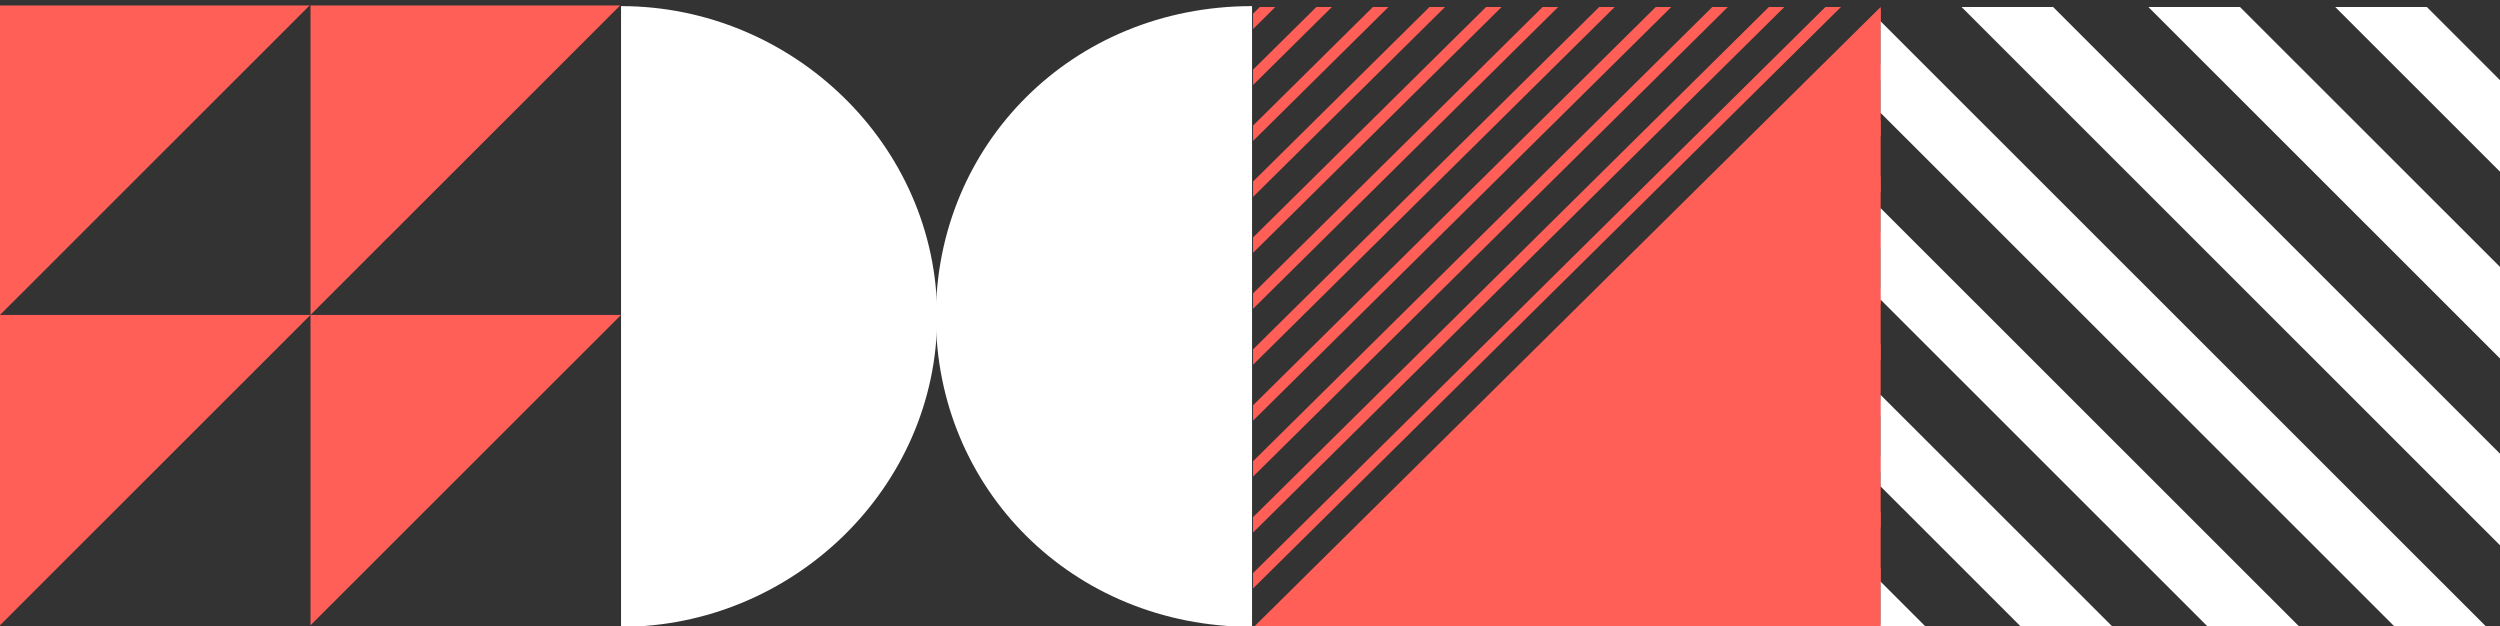 <svg xmlns="http://www.w3.org/2000/svg" width="439" height="110" viewBox="0 0 439 110" fill="none"><rect x="0" y="0" width="439" height="110" fill="#333333" stroke="none"/><g clip-path="url(#clip0)"><path fill-rule="evenodd" clip-rule="evenodd" d="M54.524 55.302L-2.17874e-05 55.302L0 109.801L54.524 55.302Z" fill="#FF5F57"></path><path fill-rule="evenodd" clip-rule="evenodd" d="M109.054 55.302L54.524 55.302L54.524 109.801L109.054 55.302Z" fill="#FF5F57"></path><path fill-rule="evenodd" clip-rule="evenodd" d="M54.524 0.802L-2.17898e-05 0.802L0 55.301L54.524 0.802Z" fill="#FF5F57"></path><path fill-rule="evenodd" clip-rule="evenodd" d="M109.054 0.802L54.523 0.802L54.524 55.301L109.054 0.802Z" fill="#FF5F57"></path><path fill-rule="evenodd" clip-rule="evenodd" d="M164.569 55.577C164.569 85.676 139.17 110.074 109.054 110.074L109.054 110.061L109.054 1.094L109.054 1.074C139.177 1.081 164.569 25.479 164.569 55.577Z" fill="white"></path><path fill-rule="evenodd" clip-rule="evenodd" d="M164.343 55.577C164.343 85.675 188.18 110.073 219.858 110.073L219.858 110.06L219.858 1.093L219.858 1.074C188.18 1.08 164.343 25.478 164.343 55.577Z" fill="white"></path><path d="M330.243 110.223L329.535 110.223L330.243 109.517L330.243 110.223Z" fill="#FF5F57"></path><path d="M330.243 102.39L322.33 110.223L319.597 110.223L330.243 99.694L330.243 102.39Z" fill="#FF5F57"></path><path d="M330.243 92.568L312.391 110.223L309.665 110.223L330.243 89.872L330.243 92.568Z" fill="#FF5F57"></path><path d="M330.243 82.746L302.46 110.223L299.734 110.223L330.243 80.05L330.243 82.746Z" fill="#FF5F57"></path><path d="M330.243 72.924L292.528 110.223L289.802 110.223L330.243 70.228L330.243 72.924Z" fill="#FF5F57"></path><path d="M330.243 63.102L282.596 110.223L279.87 110.223L330.243 60.406L330.243 63.102Z" fill="#FF5F57"></path><path d="M330.243 53.279L272.665 110.223L269.939 110.223L330.243 50.583L330.243 53.279Z" fill="#FF5F57"></path><path d="M330.243 43.45L262.733 110.223L260.007 110.223L330.243 40.754L330.243 43.45Z" fill="#FF5F57"></path><path d="M330.243 33.629L252.801 110.224L250.075 110.224L330.243 30.933L330.243 33.629Z" fill="#FF5F57"></path><path d="M330.243 23.806L242.863 110.223L240.137 110.223L330.243 21.11L330.243 23.806Z" fill="#FF5F57"></path><path d="M330.243 13.984L232.931 110.223L230.205 110.223L330.243 11.288L330.243 13.984Z" fill="#FF5F57"></path><path d="M330.243 4.162L222.999 110.224L220.273 110.224L330.243 1.466L330.243 4.162Z" fill="#FF5F57"></path><path d="M323.276 1.224L220.035 103.333L220.035 100.637L320.55 1.224L323.276 1.224Z" fill="#FF5F57"></path><path d="M313.345 1.224L220.035 93.51L220.035 90.814L310.618 1.224L313.345 1.224Z" fill="#FF5F57"></path><path d="M303.413 1.224L220.036 83.688L220.036 80.992L300.687 1.224L303.413 1.224Z" fill="#FF5F57"></path><path d="M293.481 1.224L220.035 73.866L220.035 71.17L290.755 1.224L293.481 1.224Z" fill="#FF5F57"></path><path d="M283.549 1.224L220.035 64.044L220.035 61.348L280.823 1.224L283.549 1.224Z" fill="#FF5F57"></path><path d="M273.617 1.224L220.035 54.222L220.035 51.519L270.891 1.224L273.617 1.224Z" fill="#FF5F57"></path><path d="M263.686 1.224L220.035 44.393L220.035 41.697L260.96 1.224L263.686 1.224Z" fill="#FF5F57"></path><path d="M253.754 1.224L220.035 34.571L220.035 31.875L251.021 1.224L253.754 1.224Z" fill="#FF5F57"></path><path d="M243.815 1.224L220.035 24.748L220.035 22.052L241.089 1.224L243.815 1.224Z" fill="#FF5F57"></path><path d="M233.884 1.224L220.035 14.926L220.035 12.23L231.158 1.224L233.884 1.224Z" fill="#FF5F57"></path><path d="M223.952 1.224L220.035 5.104L220.035 2.408L221.226 1.224L223.952 1.224Z" fill="#FF5F57"></path><path fill-rule="evenodd" clip-rule="evenodd" d="M330.243 1.224L220.035 110.224L330.243 110.224L330.243 1.224Z" fill="#FF5F57"></path><path d="M439.291 30.44L410.065 1.227L426.151 1.227L439.291 14.368L439.291 30.44Z" fill="white"></path><path d="M439.291 63.239L377.251 1.227L393.337 1.227L439.291 47.16L439.291 63.239Z" fill="white"></path><path d="M439.291 96.039L344.444 1.227L360.523 1.227L439.291 79.96L439.291 96.039Z" fill="white"></path><path d="M420.684 110.227L330.243 19.832L330.243 3.753L436.764 110.227L420.684 110.227Z" fill="white"></path><path d="M387.87 110.227L330.242 52.625L330.242 36.553L403.949 110.227L387.87 110.227Z" fill="white"></path><path d="M355.057 110.226L330.243 85.424L330.243 69.352L371.143 110.226L355.057 110.226Z" fill="white"></path><path d="M330.243 110.227L330.243 102.145L338.329 110.227L330.243 110.227Z" fill="white"></path></g><defs><clipPath id="clip0"><rect width="109" height="439" fill="white" transform="matrix(4.37114e-08 -1 -1 -4.37114e-08 439 109.961)"></rect></clipPath></defs></svg>